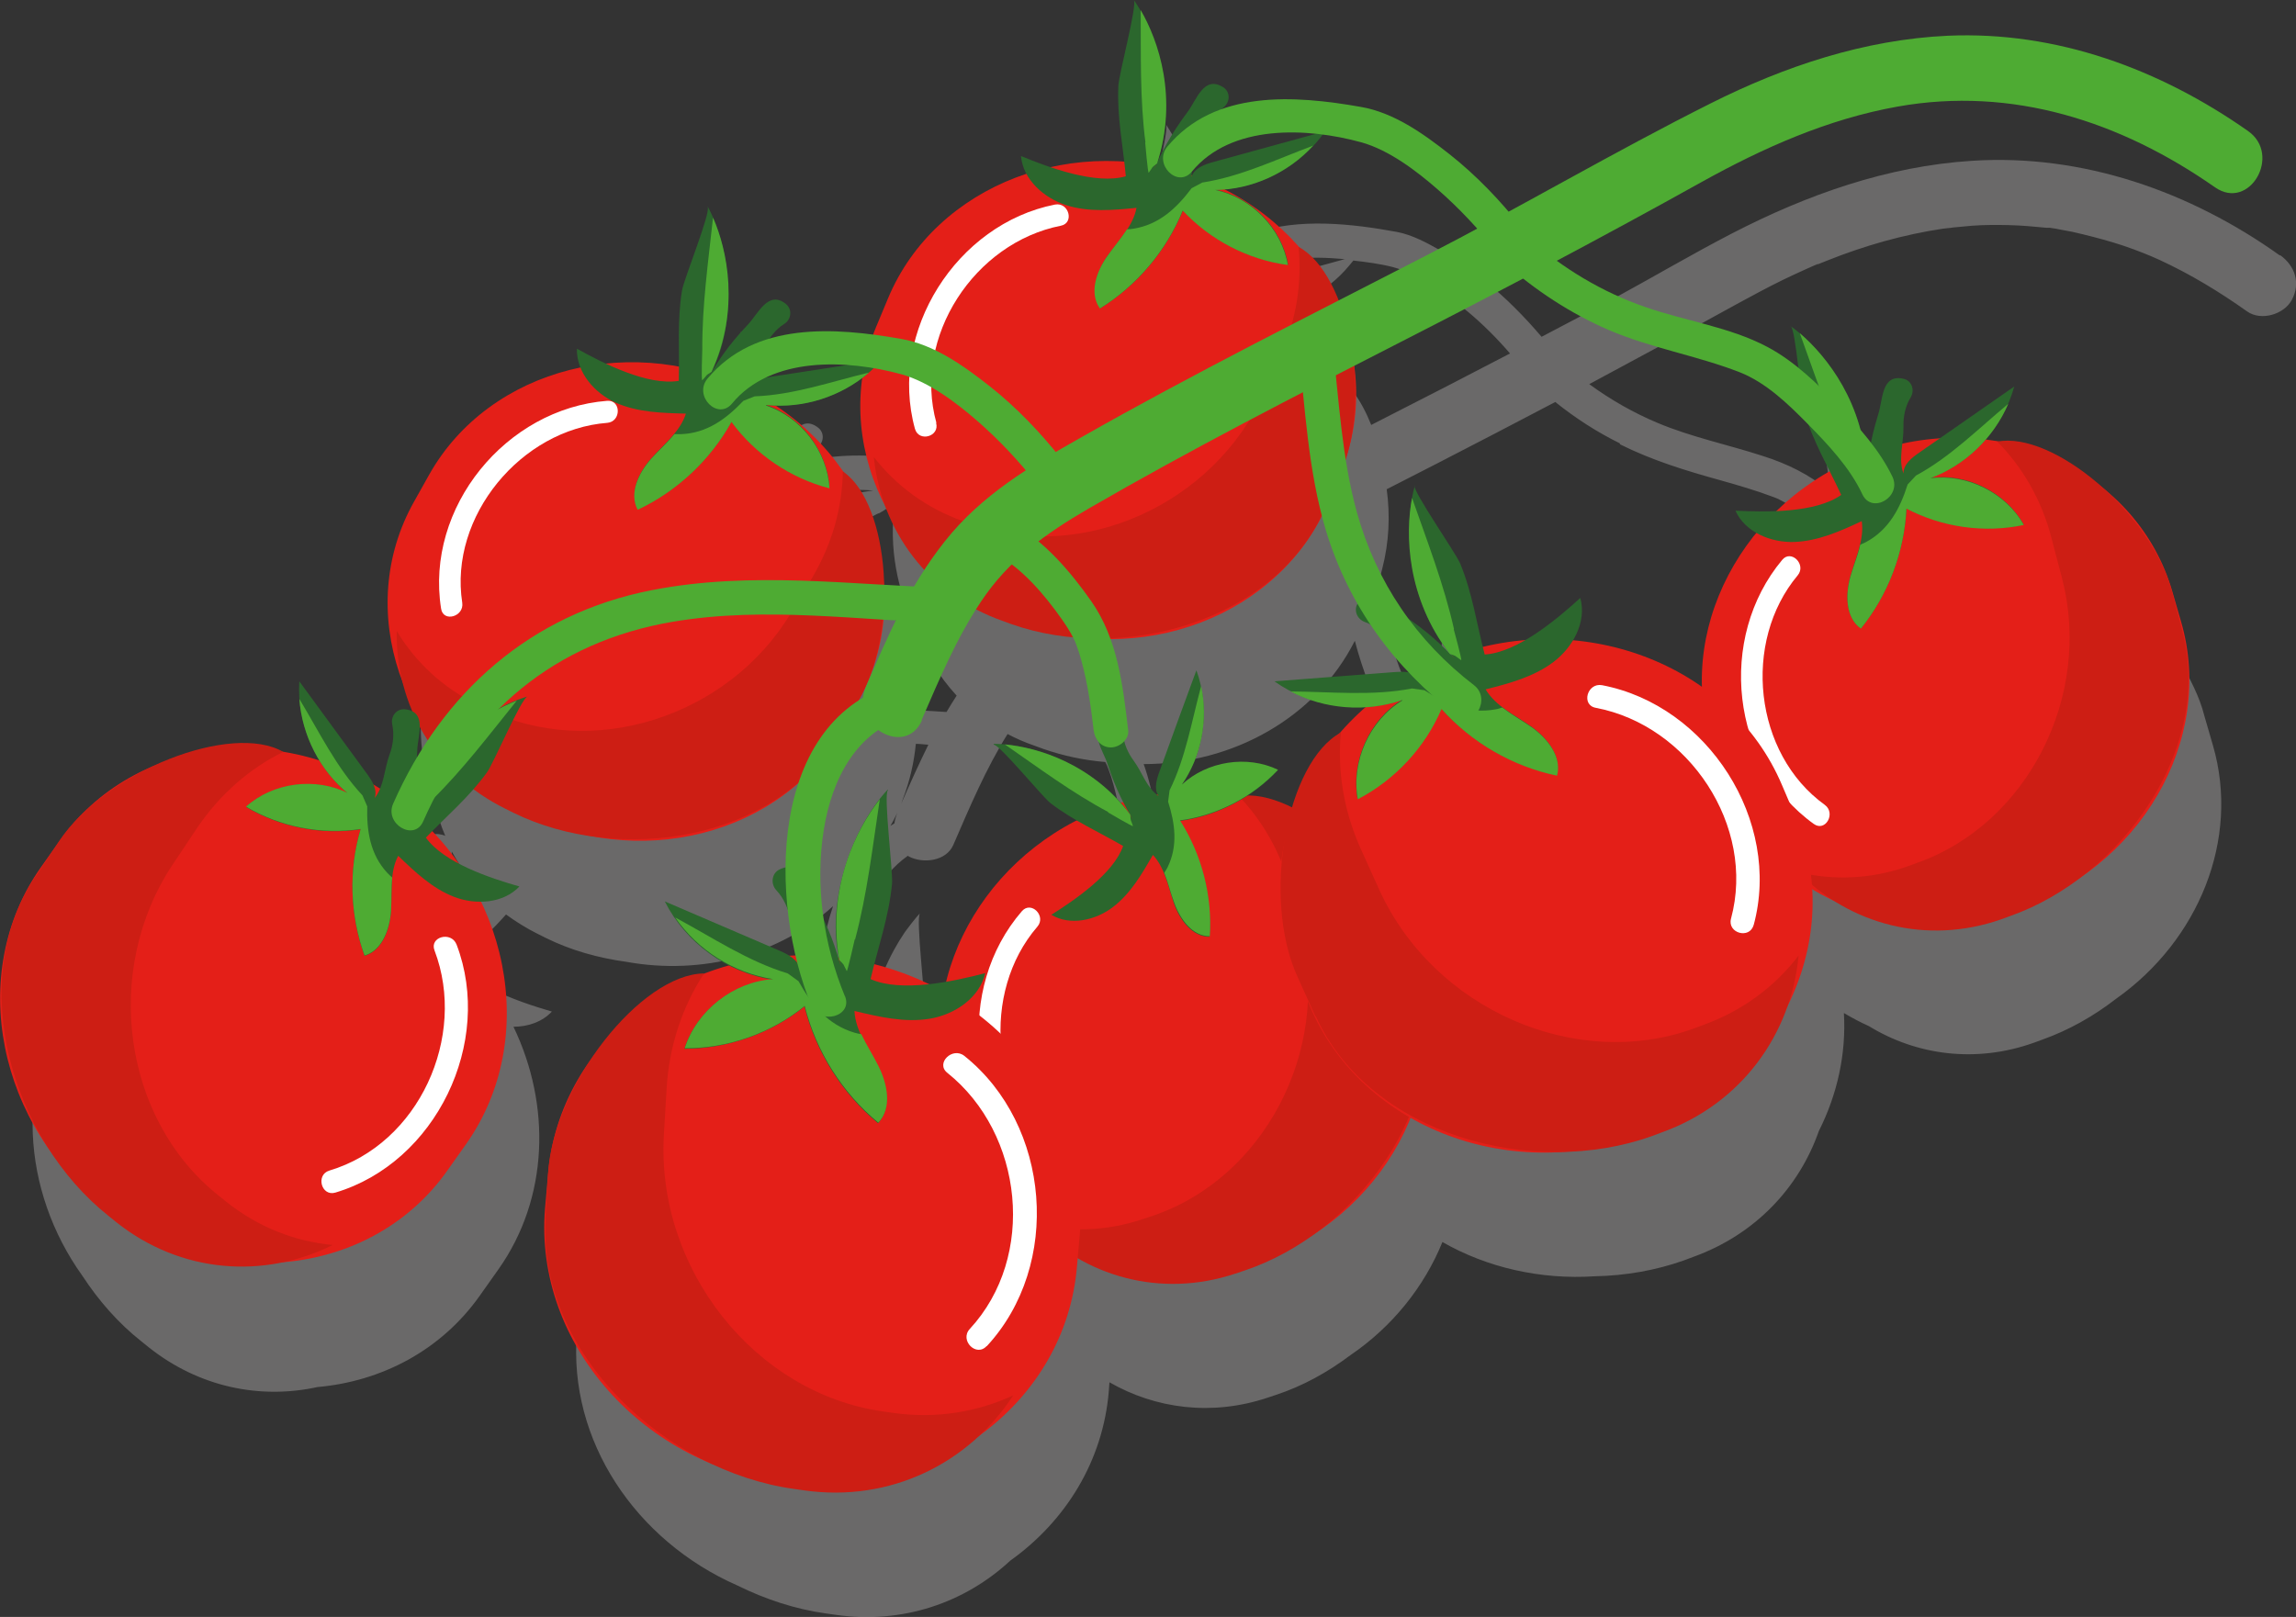 <?xml version="1.0" encoding="UTF-8"?>
<svg xmlns="http://www.w3.org/2000/svg" viewBox="0 0 77.09 54.3">
  <rect x="0" y="0" width="77.09" height="54.3" fill="#333333" stroke="none"/>
  <defs>
    <style>
      .cls-1 {
        fill: #cd1e14;
      }

      .cls-1, .cls-2, .cls-3, .cls-4, .cls-5, .cls-6 {
        stroke-width: 0px;
      }

      .cls-2 {
        fill: #b5b4b4;
        mix-blend-mode: multiply;
        opacity: .42;
      }

      .cls-3 {
        fill: #2b672d;
      }

      .cls-4 {
        fill: #e41f18;
      }

      .cls-7 {
        isolation: isolate;
      }

      .cls-5 {
        fill: #4eab33;
      }

      .cls-6 {
        fill: #fff;
      }
    </style>
  </defs>
  <g class="cls-7">
    <g id="Calque_1" data-name="Calque 1">
      <g>
        <path class="cls-2" d="M76.55,8.58c-3.01-2.15-6.62-3.42-10.34-3.18-2.85.18-5.54,1.14-8.06,2.44-1.33.69-2.62,1.45-3.94,2.17-.81.44-1.63.87-2.45,1.3-.58-.68-1.22-1.33-1.91-1.88-.46-.37-.95-.72-1.47-1.01-.46-.26-.95-.53-1.47-.63-1.52-.28-3.31-.48-4.8.04.02-.02.04-.04.05-.05.22-.18.22-.52-.02-.67-.65-.4-.89.43-1.19.82-.59.8-.84,1.32-1.08,1.82,0,0,0,0,0,0,0-.02.02-.05.03-.07,0,0,.01,0,.02-.01.01-.04.02-.07.03-.11.2-.55.28-1.18.27-1.82,0-1.17-.32-2.18-.68-2.89-.02-.04-.04-.08-.06-.11-.04-.08-.08-.15-.12-.22-.07-.12-.14-.23-.21-.34.12.18-.52,2.51-.53,2.88-.04.88.1,1.71.2,2.56-.83-.06-1.66,0-2.45.18-.38-.13-.73-.26-1.02-.39.02.22.09.42.19.61-2.06.68-3.79,2.14-4.63,4.17l-.4.96c-.04.09-.07.17-.1.26-1.16-.15-2.38-.19-3.48.13.13-.2.3-.37.49-.5.24-.15.28-.49.06-.67-.6-.48-.93.32-1.27.68-.68.73-.99,1.21-1.28,1.69,0,0,0,0,0,0,.01-.02.02-.04.04-.07,0,0,.01,0,.02-.01.02-.03.03-.07.04-.1.26-.52.42-1.14.48-1.77.14-1.16-.07-2.2-.34-2.95-.01-.04-.03-.08-.04-.12-.03-.08-.06-.16-.09-.23-.05-.13-.11-.25-.17-.36.1.19-.8,2.43-.86,2.8-.14.87-.1,1.71-.1,2.56-.82-.15-1.65-.19-2.45-.1-.36-.17-.69-.35-.97-.5,0,.22.04.43.12.63-2.12.44-4.01,1.69-5.09,3.6l-.51.91c-1.05,1.87-1.13,4.03-.41,5.97.09.37.2.72.35,1.07-.06-.03-.14-.05-.23-.06-.28-.03-.49.23-.43.51.07.33.03.69-.09,1.01-.14.37-.17.8-.33,1.16-.07-.04-.14-.08-.21-.13-.06-.14-.15-.28-.24-.4-.75-1.03-1.51-2.06-2.26-3.09-.01.2-.01.4,0,.6h0s0,0,0,0c.02.3.08.6.16.89,0,0,0,.01,0,.02.04.14.09.28.14.41,0,.01,0,.02.01.03.05.14.11.27.18.4,0,0,0,0,0,0,.06.11.12.21.18.32-.41-.13-.82-.23-1.23-.29-1-.57-2.81-.27-4.47.53-.98.43-1.88,1.06-2.6,1.9-.07.08-.13.15-.2.23-.08.11-.17.21-.24.33l-.63.89c-1.98,2.81-1.75,6.65.31,9.52.55.84,1.21,1.59,1.97,2.19l.26.21c1.69,1.34,3.74,1.75,5.66,1.33,2.15-.19,4.15-1.23,5.45-3.07l.63-.89c1.68-2.38,1.77-5.5.5-8.14.49,0,.96-.16,1.29-.51-.58-.17-1.37-.42-2.04-.77-.26-.38-.56-.74-.89-1.08.47-.47.95-.91,1.39-1.41.33.24.68.46,1.06.65l.28.14c.83.41,1.75.67,2.7.8,2.54.46,5.14-.23,6.94-1.87-.31.91-.46,1.91-.48,2.89-.07,0-.14.03-.21.06-.28.12-.33.49-.12.71.18.19.31.43.39.69.02.17.04.33.06.49.05.34.11.67.19,1.01-.06,0-.13,0-.19,0-.11-.07-.24-.13-.35-.18-1.28-.55-2.56-1.1-3.84-1.65.1.19.21.38.33.56h0s0,0,0,0c.19.27.4.52.64.75,0,0,0,0,.01.01.11.11.23.21.36.31.01,0,.02.02.03.02.13.1.25.19.39.27,0,0,0,0,0,0,.13.08.25.15.39.22-.3.08-.58.18-.86.29-1.22.02-2.72,1.27-3.81,2.9-.59.81-1.02,1.74-1.25,2.74-.09.37-.16.74-.18,1.1l-.1,1.14c-.3,3.61,1.97,6.98,5.38,8.48.95.47,1.96.8,2.96.94l.35.05c2.25.32,4.34-.41,5.86-1.82,1.85-1.32,3.12-3.34,3.31-5.71l.02-.28c1.55.89,3.44,1.14,5.3.52l.3-.1c.88-.29,1.72-.75,2.49-1.33,1.41-.96,2.48-2.3,3.09-3.8,1.5.86,3.3,1.27,5.12,1.15,1.03-.02,2.05-.2,2.98-.53l.32-.12c2.08-.75,3.55-2.32,4.22-4.23.62-1.23.92-2.59.84-3.96.27.16.55.31.84.44,1.6.98,3.59,1.25,5.53.56l.3-.11c.87-.31,1.71-.78,2.47-1.37,2.76-1.95,4.17-5.35,3.25-8.51l-.29-1c-.08-.32-.2-.63-.35-.95-.39-.85-.94-1.59-1.61-2.21-1.25-1.25-2.81-2.1-3.9-1.89-.13-.02-.27-.04-.4-.06,0,0,0,0,0-.01,0,0,.02-.02.02-.03.1-.11.19-.23.27-.35,0,0,0,0,.01-.01.18-.25.33-.52.45-.8,0,0,0,0,0,0h0c.08-.19.15-.38.2-.57l-2.5,1.74c-.42.03-.84.08-1.26.18.02-.19.04-.38.04-.56,0-.34.07-.7.24-.99.15-.24.03-.56-.24-.63-.74-.16-.7.7-.84,1.17-.12.37-.19.69-.25.96-.11-.15-.23-.29-.35-.43-.04-.16-.09-.31-.15-.47-.39-1.11-1.03-1.95-1.6-2.5-.03-.03-.06-.06-.09-.09-.06-.06-.13-.12-.19-.17-.1-.09-.21-.17-.31-.25.09.06.18.73.26,1.41-.01,0-.02-.02-.03-.03-.7-.56-1.4-.91-2.25-1.18-1.17-.38-2.39-.63-3.53-1.11-.81-.34-1.58-.78-2.29-1.3,1.68-.9,3.36-1.81,5.03-2.73.48-.26.96-.52,1.45-.76.25-.12.5-.24.75-.35.14-.06.28-.13.43-.19,0,0,0,0,.01,0,0,0,0,0,.02,0,.1-.04.2-.08.3-.12,1.25-.5,2.55-.87,3.88-1.07.03,0,.17-.02.18-.02.05,0,.11-.01.16-.02.21-.02.43-.04.65-.06.41-.03.82-.03,1.23-.02.43.01.85.05,1.27.09.02,0,.04,0,.06,0,.01,0,.03,0,.05,0,.13.02.27.04.4.07.24.04.48.09.71.15.45.11.9.23,1.35.38.23.08.46.16.68.25.27.11.25.1.54.23,1.04.48,2.01,1.07,2.94,1.73.47.33,1.24.1,1.5-.39.3-.56.11-1.14-.39-1.5ZM48.1,9.61c.42.26.82.55,1.2.87.5.42.97.89,1.4,1.39-.71.37-1.42.74-2.14,1.11-.84.43-1.68.86-2.52,1.29-.33-.83-.79-1.49-1.35-1.79-.68-.77-1.53-1.44-2.52-1.94.04,0,.08,0,.12-.01.02,0,.04,0,.07,0,.14-.02.27-.04.4-.07.02,0,.05-.01.07-.02.14-.03.27-.07.4-.11,0,0,.02,0,.03-.01.14-.05.27-.1.41-.16,0,0,0,0,0,0,.13-.06.27-.13.39-.2.01,0,.02-.01.03-.02.13-.07.25-.15.37-.24,0,0,0,0,.01-.01.25-.18.48-.38.69-.61h0c.1-.11.19-.22.28-.33.45.05.9.11,1.33.22.47.12.9.4,1.31.65ZM38.72,31.13c-.28-.32-.61-.61-.98-.87-.89-.63-1.83-.93-2.57-1.04-.04,0-.08-.01-.12-.02-.08-.01-.16-.02-.23-.03-.13-.01-.25-.02-.37-.02.2,0,1.63,1.74,1.9,1.96.29.23.59.42.9.6-2.24,1.13-3.83,3.15-4.4,5.39-.21.04-.42.07-.63.09-.57-.27-1.17-.49-1.79-.65.23-.9.51-1.77.6-2.72.04-.4-.29-2.98-.14-3.15-.1.1-.19.22-.28.33-.05.07-.11.14-.16.21-.03.04-.05.07-.08.11-.48.71-.98,1.73-1.15,2.98-.11.68-.11,1.36.02,1.98,0,.01,0,.02,0,.03,0,0-.01,0-.02,0-.11-.37-.25-.75-.48-1.24-.09-.61-.13-1.23-.11-1.85.03-1.34.33-2.84,1.19-3.87.2-.24.42-.44.66-.61.01,0,.02.01.03.02.47.25,1.26.17,1.5-.39.55-1.27,1.09-2.55,1.82-3.72.28.15.58.28.9.39l.3.11c.66.23,1.36.38,2.08.44.02.05.05.09.07.14,0,.01,0,.02.01.03,0,0,0,.02.02.05.07.18.13.37.18.56.21.76.32,1.55.41,2.33.02.15.08.29.17.4.06.24.22.5.29.72.19.57.36.97.53,1.3-.03,0-.06.02-.09.02ZM29.9,27.73c.08-.14.16-.29.23-.44-.05.12-.08.24-.1.36-.05.03-.09.06-.14.09h0ZM27.31,17.8c.14,0,.27,0,.41-.02.02,0,.05,0,.07,0,.14-.02.28-.04.41-.07,0,0,.02,0,.03,0,.14-.03.28-.07.42-.11,0,0,0,0,0,0,.14-.04.28-.1.41-.16.01,0,.02,0,.03-.01.14-.06.27-.12.4-.19,0,0,.01,0,.02,0,.18-.1.36-.22.53-.34-.2,1.47.07,2.95.75,4.27.29.81.74,1.55,1.33,2.19-.12.18-.23.37-.34.55-.33-.02-.67-.04-1-.06-.04-1.66-.52-3.21-1.38-3.81-.59-.85-1.35-1.61-2.27-2.22.04,0,.08,0,.12,0,.02,0,.04,0,.07,0ZM30.32,26.82c.23-.6.37-1.22.43-1.84.14,0,.28.02.42.03-.32.65-.62,1.31-.91,1.98.02-.05.04-.11.06-.17ZM46.91,25.08c.06.02.11.05.17.08.08.12.16.25.25.37.32.44.68.85,1.05,1.24-.16-.03-.32-.02-.48,0-1.34.1-2.69.21-4.03.31.17.12.35.23.54.33h0s0,0,0,0c.28.15.58.26.89.35,0,0,.01,0,.02,0,.15.04.3.08.45.1.01,0,.02,0,.04,0,.15.03.3.05.46.06,0,0,0,0,0,0,.15.01.3.02.46.01.01,0,.02,0,.03,0,.06,0,.12,0,.19,0-.3.27-.59.55-.85.85-.72.39-1.28,1.34-1.63,2.5-.54-.26-1.06-.41-1.52-.39.25-.16.49-.34.71-.53.12-.11.23-.22.34-.33h0c-1.04-.5-2.38-.29-3.23.5.09-.13.17-.26.24-.4.02-.05.05-.1.07-.14.05-.09.09-.19.13-.28.02-.06.04-.12.06-.18.03-.09.06-.18.08-.27.02-.07.03-.13.05-.2.02-.09.04-.17.05-.26.01-.07.02-.14.03-.21,0-.09.01-.17.02-.26,0-.07,0-.14,0-.21,0-.1,0-.19-.01-.29,0-.1-.02-.2-.03-.3-.01-.1-.03-.2-.05-.3,0,0,0,0,0,0-.04-.19-.09-.37-.15-.55-.41,1.13-.82,2.27-1.24,3.4-.09.26-.18.56-.04.79,0,0-.01,0-.02,0-.37-.28-.52-.79-.8-1.16-.14-.19-.25-.41-.31-.63.09-.1.15-.23.14-.37-.13-1.03-.24-2.08-.59-3.05,2.98,0,5.78-1.55,7.09-4.14.27,1.03.66,2.03,1.18,2.96-.12.23,0,.51.25.61ZM45.13,8.7s.02,0,.03,0c-1.12.31-2.23.61-3.35.92-.28.08-.61.19-.72.46,0,0,0,0-.01,0,0-.04,0-.09,0-.13,0,0,0,0,.01-.01.58-.72,1.43-1.11,2.35-1.24.55-.07,1.12-.05,1.68,0ZM29.32,16.47c-.82.13-1.64.25-2.46.38-.02,0-.04,0-.07.01.38-.18.79-.3,1.22-.36.43-.06.87-.06,1.31-.03ZM15.43,29.02c-.12.18-.23.37-.34.55,0-.07,0-.14,0-.21,0-.22.08-.51.08-.76.08.14.16.28.25.42ZM54.39,14.92c1.08.54,2.22.89,3.38,1.21.6.17,1.19.34,1.77.56.16.06.18.07.38.18.15.09.3.18.44.28.52.37.99.81,1.44,1.26.2.56.47,1.08.73,1.6-.67.37-1.27.83-1.8,1.34-.49.02-.97,0-1.36-.02.14.32.4.57.7.74-1.21,1.48-1.88,3.31-1.82,5.17-1.24-.88-2.74-1.42-4.32-1.56.25-.43.37-.93.24-1.41-.47.43-1.13,1-1.82,1.4-.48.04-.97.11-1.46.23-.23-.94-.38-1.87-.76-2.78-.15-.36-1.59-2.42-1.54-2.63-.04.13-.07.27-.09.41-.01.08-.03.17-.04.25,0,.04-.01.09-.02.13-.1.82-.06,1.92.35,3.07.22.63.52,1.21.91,1.68.02.03.04.06.07.1,0,0,.01,0,.02,0,.02.02.04.05.06.07,0,0,0,0,0,0-.38-.38-.76-.76-1.48-1.26-.49-.67-.92-1.38-1.24-2.16-.43-1.02-.68-2.09-.86-3.18.05-.16.1-.33.14-.5.23-.89.27-1.79.15-2.67.57-.29,1.15-.59,1.72-.88,1.32-.68,2.63-1.36,3.94-2.05.67.54,1.4,1.01,2.17,1.39Z"/>
        <g>
          <g>
            <g>
              <path class="cls-4" d="M34.11,20.87h0c-4.18-1.62-6.29-6.07-4.69-9.9l.4-.96c1.6-3.82,6.32-5.63,10.49-4.01h0c4.18,1.62,6.29,6.07,4.69,9.9l-.4.96c-1.6,3.82-6.32,5.63-10.49,4.01Z"/>
              <path class="cls-1" d="M44.44,17.17l.56-1.26c1.11-2.48.29-6.71-1.4-7.62.12,1.19-.07,2.45-.61,3.66l-.56,1.26c-1.68,3.73-6.09,5.71-9.8,4.4l-.3-.11c-1.24-.44-2.25-1.2-2.99-2.15.25,2.46,1.82,4.62,4.32,5.5l.3.11c3.71,1.31,8.81-.07,10.49-3.8Z"/>
              <path class="cls-6" d="M31.44,14.2c-.8-2.89,1.28-6.05,4.18-6.62.46-.09.27-.8-.2-.71-3.3.65-5.6,4.27-4.7,7.53.13.46.84.26.71-.2h0Z"/>
            </g>
            <g>
              <path class="cls-3" d="M38.07,0c1.04,1.49,1.43,4.03.68,5.68.25-.54.49-1.07,1.13-1.93.3-.4.54-1.23,1.19-.82.24.15.24.49.02.67-.26.22-.46.53-.56.86-.16.49-.53.96-.52,1.47.1-.29.44-.41.73-.49,1.25-.34,2.5-.69,3.75-1.03-.82,1.19-2.24,1.94-3.68,1.96,1.22.25,2.23,1.3,2.44,2.52-1.34-.18-2.61-.84-3.53-1.83-.55,1.35-1.54,2.53-2.78,3.29-.36-.52-.11-1.25.25-1.76.37-.52.85-.99.97-1.61-.79.08-1.61.15-2.36-.09s-1.45-.86-1.52-1.65c.95.39,2.51.97,3.52.68-.09-1.02-.3-1.99-.25-3.03C37.56,2.51,38.19.18,38.07,0Z"/>
              <path class="cls-5" d="M40.79,6.38c1.24-.01,2.46-.57,3.3-1.49-1.23.46-2.43,1.04-3.72,1.24-.12.06-.24.13-.36.19-.5.66-1.08,1.22-1.95,1.36-.07.01-.15.02-.22.02-.2.31-.45.6-.66.9-.37.52-.62,1.24-.25,1.76,1.24-.77,2.23-1.94,2.78-3.29.92.99,2.19,1.65,3.53,1.83-.21-1.22-1.22-2.27-2.44-2.52Z"/>
              <path class="cls-5" d="M38.45,4.78s.09,1.06.12,1.02c.19-.26.05-.13.28-.31.71-2.2.05-4.12-.55-5.15.01,1.49-.03,2.98.16,4.45Z"/>
            </g>
          </g>
          <g>
            <g>
              <path class="cls-4" d="M17.41,27.22h0c-3.96-2.09-5.54-6.76-3.51-10.37l.51-.91c2.03-3.61,6.93-4.85,10.89-2.76h0c3.96,2.09,5.54,6.76,3.51,10.37l-.51.91c-2.03,3.61-6.93,4.85-10.89,2.76Z"/>
              <path class="cls-1" d="M28.1,24.74l.71-1.18c1.39-2.33,1.07-6.64-.51-7.73-.02,1.2-.35,2.42-1.03,3.57l-.71,1.18c-2.1,3.51-6.71,4.97-10.24,3.23l-.28-.14c-1.19-.58-2.1-1.45-2.72-2.48-.04,2.47,1.27,4.8,3.65,5.97l.28.14c3.54,1.73,8.76.95,10.86-2.56Z"/>
              <path class="cls-6" d="M15.52,20.24c-.45-2.9,1.98-5.82,4.87-6.04.47-.04.47-.77,0-.74-3.4.26-6.12,3.58-5.58,6.98.07.47.78.27.71-.2h0Z"/>
            </g>
            <g>
              <path class="cls-3" d="M23.77,6.95c.86,1.6.96,4.17.01,5.72.32-.51.61-1.01,1.34-1.78.34-.36.68-1.16,1.27-.68.22.18.18.52-.06.67-.29.18-.51.47-.66.79-.21.47-.63.89-.69,1.4.14-.27.48-.35.79-.4,1.28-.2,2.56-.39,3.84-.59-.95,1.09-2.45,1.67-3.89,1.52,1.18.39,2.06,1.55,2.13,2.78-1.31-.34-2.49-1.14-3.29-2.23-.7,1.28-1.82,2.33-3.14,2.95-.3-.56.03-1.25.46-1.72.42-.47.96-.89,1.15-1.49-.79-.02-1.61-.04-2.34-.36s-1.34-1.03-1.32-1.82c.9.5,2.38,1.25,3.42,1.08.03-1.02-.06-2.01.11-3.04.06-.37.97-2.61.86-2.8Z"/>
              <path class="cls-5" d="M25.73,13.6c1.24.13,2.51-.28,3.45-1.09-1.28.31-2.53.75-3.84.8-.13.05-.26.1-.38.15-.57.6-1.22,1.09-2.1,1.12-.07,0-.15,0-.22,0-.23.29-.52.54-.77.82-.42.47-.76,1.16-.46,1.72,1.32-.62,2.44-1.67,3.15-2.95.8,1.09,1.98,1.89,3.29,2.23-.07-1.24-.95-2.39-2.13-2.78Z"/>
              <path class="cls-5" d="M23.58,11.74s-.04,1.06,0,1.03c.22-.23.07-.13.31-.28.96-2.1.53-4.09.05-5.18-.16,1.48-.37,2.96-.36,4.44Z"/>
            </g>
          </g>
          <g>
            <g>
              <path class="cls-4" d="M41.85,42.5h0c-4.29,1.29-8.69-.93-9.78-4.93l-.27-1c-1.09-4,1.53-8.32,5.82-9.61h0c4.29-1.29,8.69.93,9.78,4.93l.27,1c1.09,4-1.53,8.32-5.82,9.61Z"/>
              <path class="cls-1" d="M47.72,33.23l-.33-1.34c-.65-2.64-3.89-5.48-5.79-5.15.83.87,1.45,1.97,1.77,3.27l.33,1.34c.97,3.97-1.29,8.25-5.03,9.49l-.3.1c-1.25.42-2.51.44-3.68.14,1.71,1.79,4.27,2.53,6.79,1.69l.3-.1c3.74-1.25,6.91-5.47,5.94-9.44Z"/>
              <path class="cls-6" d="M35.6,38.85c-2.36-1.76-2.67-5.53-.77-7.73.31-.36-.21-.88-.52-.52-2.24,2.59-1.84,6.83.92,8.89.38.28.75-.36.37-.64h0Z"/>
            </g>
            <g>
              <path class="cls-3" d="M33.36,24.98c1.7.01,3.83,1.08,4.68,2.55-.28-.49-.55-.95-.86-1.89-.14-.44-.64-1.07.01-1.34.24-.1.5.08.52.35.02.32.16.63.35.89.29.39.44.92.84,1.19-.16-.23-.07-.55.03-.82.41-1.13.82-2.27,1.24-3.4.46,1.26.27,2.75-.5,3.86.84-.79,2.18-.99,3.23-.5-.86.92-2.04,1.53-3.29,1.7.73,1.15,1.09,2.53,1,3.89-.59,0-1.01-.58-1.2-1.14s-.3-1.18-.7-1.61c-.37.64-.75,1.3-1.34,1.75s-1.44.64-2.07.26c.81-.51,2.09-1.39,2.41-2.31-.83-.48-1.67-.85-2.44-1.44-.27-.21-1.7-1.96-1.9-1.96Z"/>
              <path class="cls-5" d="M39.68,26.35c.66-.95.89-2.18.65-3.31-.32,1.18-.52,2.41-1.06,3.5-.02.13-.03.25-.05.38.23.73.34,1.48-.02,2.21-.03.06-.07.12-.11.18.13.32.21.67.33.99.2.56.61,1.14,1.2,1.14.09-1.36-.27-2.74-1-3.89,1.25-.17,2.43-.78,3.29-1.7-1.04-.5-2.38-.29-3.23.5Z"/>
              <path class="cls-5" d="M37.2,27.28s.85.5.84.46c-.09-.28-.07-.11-.09-.38-1.29-1.72-3.11-2.26-4.21-2.36,1.14.79,2.25,1.62,3.47,2.27Z"/>
            </g>
          </g>
          <g>
            <g>
              <path class="cls-4" d="M67.57,30.58h0c-4.27,1.36-8.71-.78-9.86-4.76l-.29-1c-1.16-3.98,1.39-8.35,5.66-9.71h0c4.27-1.36,8.71.78,9.86,4.76l.29,1c1.16,3.98-1.39,8.35-5.66,9.71Z"/>
              <path class="cls-1" d="M73.28,21.21l-.35-1.33c-.69-2.63-3.99-5.41-5.87-5.05.84.85,1.49,1.95,1.82,3.24l.35,1.33c1.04,3.96-1.15,8.27-4.87,9.58l-.3.11c-1.24.44-2.51.48-3.68.2,1.74,1.76,4.31,2.46,6.82,1.58l.3-.11c3.71-1.31,6.81-5.59,5.78-9.54Z"/>
              <path class="cls-6" d="M61.27,27.03c-2.39-1.72-2.78-5.48-.91-7.71.3-.36-.22-.88-.52-.52-2.19,2.62-1.74,6.86,1.06,8.87.39.28.75-.36.37-.64h0Z"/>
            </g>
            <g>
              <path class="cls-3" d="M60.12,10.95c1.48,1.06,2.69,3.32,2.53,5.13.06-.6.11-1.18.42-2.19.15-.47.1-1.34.84-1.17.28.06.39.38.24.63-.18.29-.25.65-.24.99.01.52-.18,1.08,0,1.56,0-.31.28-.53.53-.7,1.06-.74,2.13-1.48,3.19-2.22-.38,1.39-1.47,2.58-2.82,3.07,1.23-.17,2.53.48,3.14,1.57-1.32.27-2.74.07-3.94-.55-.07,1.46-.61,2.89-1.53,4.03-.52-.37-.52-1.14-.35-1.75.17-.61.47-1.22.38-1.85-.72.34-1.47.67-2.26.7s-1.66-.33-1.98-1.05c1.03.05,2.69.08,3.55-.53-.43-.93-.94-1.78-1.24-2.78-.11-.36-.28-2.77-.46-2.9Z"/>
              <path class="cls-5" d="M64.81,16.06c1.17-.43,2.13-1.36,2.62-2.5-1.01.84-1.95,1.79-3.1,2.41-.09.1-.19.2-.28.3-.25.79-.62,1.51-1.39,1.93-.07.04-.13.06-.2.09-.08.36-.23.72-.33,1.07-.17.61-.17,1.38.35,1.75.92-1.14,1.46-2.57,1.53-4.03,1.2.63,2.61.83,3.94.55-.6-1.08-1.91-1.73-3.14-1.57Z"/>
              <path class="cls-5" d="M62.06,15.34s.43.97.45.92c.09-.31,0-.14.16-.39-.06-2.31-1.33-3.9-2.24-4.68.51,1.4.97,2.82,1.63,4.14Z"/>
            </g>
          </g>
          <g>
            <g>
              <path class="cls-4" d="M55.29,38.05h0c4.48-1.77,6.72-6.57,4.98-10.66l-.44-1.03c-1.74-4.1-6.83-6-11.3-4.24h0c-4.48,1.77-6.72,6.57-4.98,10.66l.44,1.03c1.74,4.1,6.83,6,11.3,4.24Z"/>
              <path class="cls-1" d="M44.17,34.14l-.61-1.35c-1.21-2.66-.36-7.21,1.46-8.19-.12,1.28.09,2.63.68,3.93l.61,1.35c1.82,4,6.58,6.1,10.56,4.66l.32-.12c1.33-.48,2.41-1.3,3.2-2.33-.25,2.64-1.92,4.98-4.6,5.94l-.32.12c-3.98,1.43-9.47-.02-11.29-4.02Z"/>
              <path class="cls-6" d="M58.88,31.07c.95-3.5-1.54-7.38-5.09-8.06-.5-.09-.71.67-.21.76,3.12.59,5.38,3.97,4.54,7.08-.13.49.63.7.76.21h0Z"/>
            </g>
            <g>
              <path class="cls-3" d="M47.5,16.32c-.49,1.83.02,4.44,1.34,5.79-.44-.44-.86-.88-1.78-1.49-.43-.29-.96-1.01-1.45-.39-.18.23-.06.56.22.66.33.12.63.36.85.64.33.42.85.75,1.03,1.26-.2-.25-.57-.24-.89-.22-1.34.1-2.69.21-4.03.31,1.22.87,2.87,1.11,4.29.62-1.1.67-1.72,2.05-1.5,3.32,1.25-.65,2.25-1.74,2.81-3.03,1.01,1.13,2.39,1.93,3.88,2.24.17-.64-.33-1.26-.87-1.64-.54-.38-1.18-.67-1.52-1.24.8-.2,1.62-.42,2.28-.92s1.12-1.35.9-2.15c-.79.72-2.11,1.83-3.21,1.9-.27-1.03-.41-2.05-.82-3.05-.15-.36-1.59-2.42-1.54-2.63Z"/>
              <path class="cls-5" d="M47.08,23.51c-1.22.42-2.61.31-3.75-.29,1.37.01,2.74.16,4.08-.1.14.02.28.04.42.06.72.47,1.49.81,2.39.64.08-.01.15-.04.22-.06.3.23.65.43.97.65.54.38,1.04,1,.87,1.64-1.49-.31-2.87-1.11-3.88-2.24-.55,1.29-1.56,2.38-2.81,3.03-.23-1.27.4-2.65,1.5-3.32Z"/>
              <path class="cls-5" d="M48.81,21.13s.29,1.06.25,1.04c-.28-.19-.1-.11-.38-.21-1.46-1.9-1.5-4.02-1.27-5.24.51,1.46,1.07,2.9,1.41,4.41Z"/>
            </g>
          </g>
          <g>
            <g>
              <path class="cls-4" d="M3.65,40.65h0c3.75,2.8,8.87,2.2,11.37-1.34l.63-.89c2.5-3.54,1.47-8.72-2.28-11.52h0c-3.75-2.8-8.87-2.2-11.37,1.34l-.63.89c-2.5,3.54-1.47,8.72,2.28,11.52Z"/>
              <path class="cls-1" d="M1.19,29.44l.8-1.2c1.58-2.36,5.79-3.99,7.52-2.99-1.12.55-2.13,1.42-2.91,2.58l-.8,1.2c-2.37,3.56-1.68,8.56,1.54,11.12l.26.21c1.08.86,2.31,1.33,3.57,1.45-2.31,1.15-5.1.96-7.27-.77l-.26-.21c-3.22-2.56-4.83-7.84-2.45-11.4Z"/>
              <path class="cls-6" d="M11.26,40.05c3.38-1.01,5.32-5.05,4.07-8.33-.18-.46-.92-.26-.74.2,1.1,2.89-.52,6.49-3.53,7.39-.47.14-.27.88.2.74h0Z"/>
            </g>
            <g>
              <path class="cls-3" d="M17.71,23.39c-1.72.51-3.58,2.23-4.01,3.97.14-.57.28-1.13.31-2.18.02-.49.34-1.28-.41-1.36-.28-.03-.49.23-.43.51.07.33.03.69-.09,1.01-.18.48-.18,1.06-.5,1.46.1-.29-.09-.58-.27-.83-.75-1.03-1.51-2.06-2.26-3.09-.09,1.42.54,2.87,1.64,3.77-1.09-.55-2.51-.37-3.43.45,1.15.68,2.53.95,3.85.75-.41,1.38-.36,2.89.13,4.25.6-.18.85-.89.89-1.52s-.05-1.29.24-1.84c.56.54,1.15,1.1,1.88,1.38.73.28,1.65.22,2.19-.35-.98-.28-2.53-.79-3.14-1.64.7-.73,1.45-1.36,2.05-2.19.22-.3,1.15-2.49,1.36-2.55Z"/>
              <path class="cls-5" d="M11.69,26.65c-.95-.77-1.55-1.96-1.64-3.18.67,1.11,1.24,2.3,2.12,3.24.05.12.11.25.16.37-.02.81.09,1.61.68,2.24.05.05.1.1.16.15-.04.36-.02.74-.04,1.1-.04.62-.29,1.34-.89,1.52-.49-1.36-.54-2.87-.13-4.25-1.32.2-2.7-.07-3.85-.75.91-.82,2.34-1,3.43-.45Z"/>
              <path class="cls-5" d="M14.49,26.86s-.72.76-.71.72c.01-.31.04-.14-.02-.41.8-2.13,2.49-3.21,3.59-3.64-.92,1.14-1.81,2.32-2.85,3.34Z"/>
            </g>
          </g>
          <path class="cls-5" d="M30.94,24.19c.59-1.36,1.17-2.75,2-3.99.93-1.4,2.18-2.29,3.61-3.12,3.42-1.98,6.93-3.78,10.45-5.58s6.78-3.52,10.12-5.38c2.07-1.15,4.24-2.12,6.59-2.54,3.86-.69,7.5.5,10.66,2.71,1.16.81,2.25-1.09,1.11-1.89-2.96-2.08-6.43-3.36-10.08-3.2-2.8.13-5.47,1.02-7.96,2.27-3.25,1.63-6.4,3.49-9.63,5.15-3.86,1.99-7.75,3.93-11.53,6.08-1.7.96-3.32,1.92-4.55,3.47s-1.92,3.19-2.66,4.9c-.55,1.28,1.33,2.4,1.89,1.11h0Z"/>
          <path class="cls-5" d="M43.58,11.56c.24,2.1.33,4.22.94,6.26.77,2.53,2.29,4.6,4.38,6.2.6.46,1.18-.56.59-1.01-1.93-1.48-3.28-3.46-3.93-5.8-.51-1.85-.6-3.76-.82-5.65-.09-.74-1.25-.75-1.17,0h0Z"/>
          <path class="cls-5" d="M50.5,8.82c1.05.93,2.22,1.7,3.51,2.26,1.42.61,2.96.86,4.4,1.42.89.35,1.63,1.07,2.29,1.74s1.41,1.46,1.83,2.36c.32.68,1.33.09,1.01-.59-.42-.88-1.12-1.66-1.79-2.36-.7-.74-1.5-1.52-2.41-2-1.26-.67-2.76-.87-4.1-1.34-1.45-.5-2.77-1.3-3.92-2.31-.56-.5-1.39.33-.83.83h0Z"/>
          <path class="cls-5" d="M32,19.75c-3.38-.1-6.76-.59-10.12.07-4.05.79-7.03,3.42-8.68,7.17-.3.68.71,1.28,1.01.59,1.61-3.65,4.42-6.03,8.38-6.7,3.12-.53,6.28-.04,9.41.05.75.02.75-1.15,0-1.17h0Z"/>
          <path class="cls-5" d="M33.45,18.61c.87.48,1.62,1.36,2.19,2.17.14.2.28.41.39.63.02.05.05.09.07.14.05.11-.02-.05.03.08.07.18.13.37.18.56.21.76.32,1.55.41,2.33.04.31.24.58.58.58.29,0,.62-.27.58-.58-.18-1.5-.35-3.06-1.24-4.33-.68-.97-1.56-2.01-2.61-2.59-.66-.36-1.25.64-.59,1.01h0Z"/>
          <g>
            <g>
              <path class="cls-4" d="M26.54,49.83h0c4.91.54,9.24-2.75,9.62-7.3l.1-1.14c.38-4.55-3.33-8.72-8.24-9.25h0c-4.91-.54-9.24,2.75-9.62,7.3l-.1,1.14c-.38,4.55,3.33,8.72,8.24,9.25Z"/>
              <path class="cls-1" d="M18.31,40.95l.09-1.52c.17-2.99,3.12-6.72,5.24-6.74-.72,1.1-1.18,2.43-1.26,3.9l-.09,1.52c-.26,4.5,3.05,8.68,7.36,9.29l.35.05c1.44.2,2.81-.03,4.02-.59-1.49,2.28-4.12,3.6-7.02,3.19l-.35-.05c-4.3-.6-8.59-4.55-8.33-9.05Z"/>
              <path class="cls-6" d="M33.13,45.21c2.53-2.73,2.15-7.43-.75-9.75-.4-.32-.98.25-.57.57,2.55,2.04,3,6.17.75,8.6-.35.38.22.96.57.57h0Z"/>
            </g>
            <g>
              <path class="cls-3" d="M29.81,26.51c-1.33,1.43-2.13,4.07-1.57,5.95-.19-.62-.36-1.22-.91-2.22-.26-.47-.39-1.39-1.14-1.05-.28.12-.33.49-.12.71.25.27.41.63.47,1,.1.55.42,1.1.33,1.65-.07-.32-.41-.5-.71-.63-1.28-.55-2.56-1.1-3.84-1.65.7,1.39,2.09,2.4,3.63,2.63-1.33.08-2.56,1.05-2.97,2.32,1.45,0,2.9-.51,4.03-1.42.38,1.52,1.26,2.92,2.47,3.92.46-.5.31-1.31,0-1.91-.31-.61-.76-1.18-.79-1.86.83.2,1.69.4,2.53.26s1.67-.7,1.86-1.53c-1.07.28-2.82.66-3.85.2.25-1.07.61-2.07.72-3.19.04-.4-.29-2.98-.14-3.15Z"/>
              <path class="cls-5" d="M25.96,32.88c-1.32-.2-2.54-.98-3.29-2.07,1.25.67,2.43,1.47,3.78,1.88.12.09.24.17.36.26.43.77.97,1.46,1.88,1.73.08.02.15.04.23.05.17.36.39.7.57,1.06.31.61.47,1.42,0,1.91-1.21-1-2.09-2.4-2.47-3.92-1.13.92-2.57,1.43-4.03,1.42.41-1.27,1.64-2.23,2.97-2.32Z"/>
              <path class="cls-5" d="M28.7,31.54s-.25,1.11-.27,1.07c-.16-.3-.04-.15-.25-.37-.42-2.44.57-4.39,1.36-5.4-.24,1.58-.42,3.17-.83,4.71Z"/>
            </g>
          </g>
          <path class="cls-5" d="M28.37,33.46c-.72-1.74-1.01-3.73-.71-5.6.27-1.69,1.1-3.35,2.86-3.81.73-.19.42-1.32-.31-1.13-4.48,1.17-4.39,7.43-2.97,10.84.28.68,1.41.38,1.13-.31h0Z"/>
          <path class="cls-5" d="M40.02,5.76c1.32-1.6,3.87-1.48,5.69-.98.93.26,1.85.96,2.56,1.58s1.4,1.35,1.99,2.11c.47.59,1.29-.24.83-.83-.71-.9-1.52-1.75-2.42-2.46s-1.88-1.4-2.98-1.59c-2.22-.39-4.9-.59-6.5,1.34-.47.58.35,1.41.83.83h0Z"/>
          <path class="cls-5" d="M24.58,13.55c1.32-1.6,3.87-1.48,5.69-.98.93.26,1.85.96,2.56,1.58s1.4,1.35,1.99,2.11c.47.59,1.29-.24.83-.83-.71-.9-1.52-1.75-2.42-2.46s-1.88-1.4-2.98-1.59c-2.22-.39-4.9-.59-6.5,1.34-.47.58.35,1.41.83.83h0Z"/>
        </g>
      </g>
    </g>
  </g>
</svg>